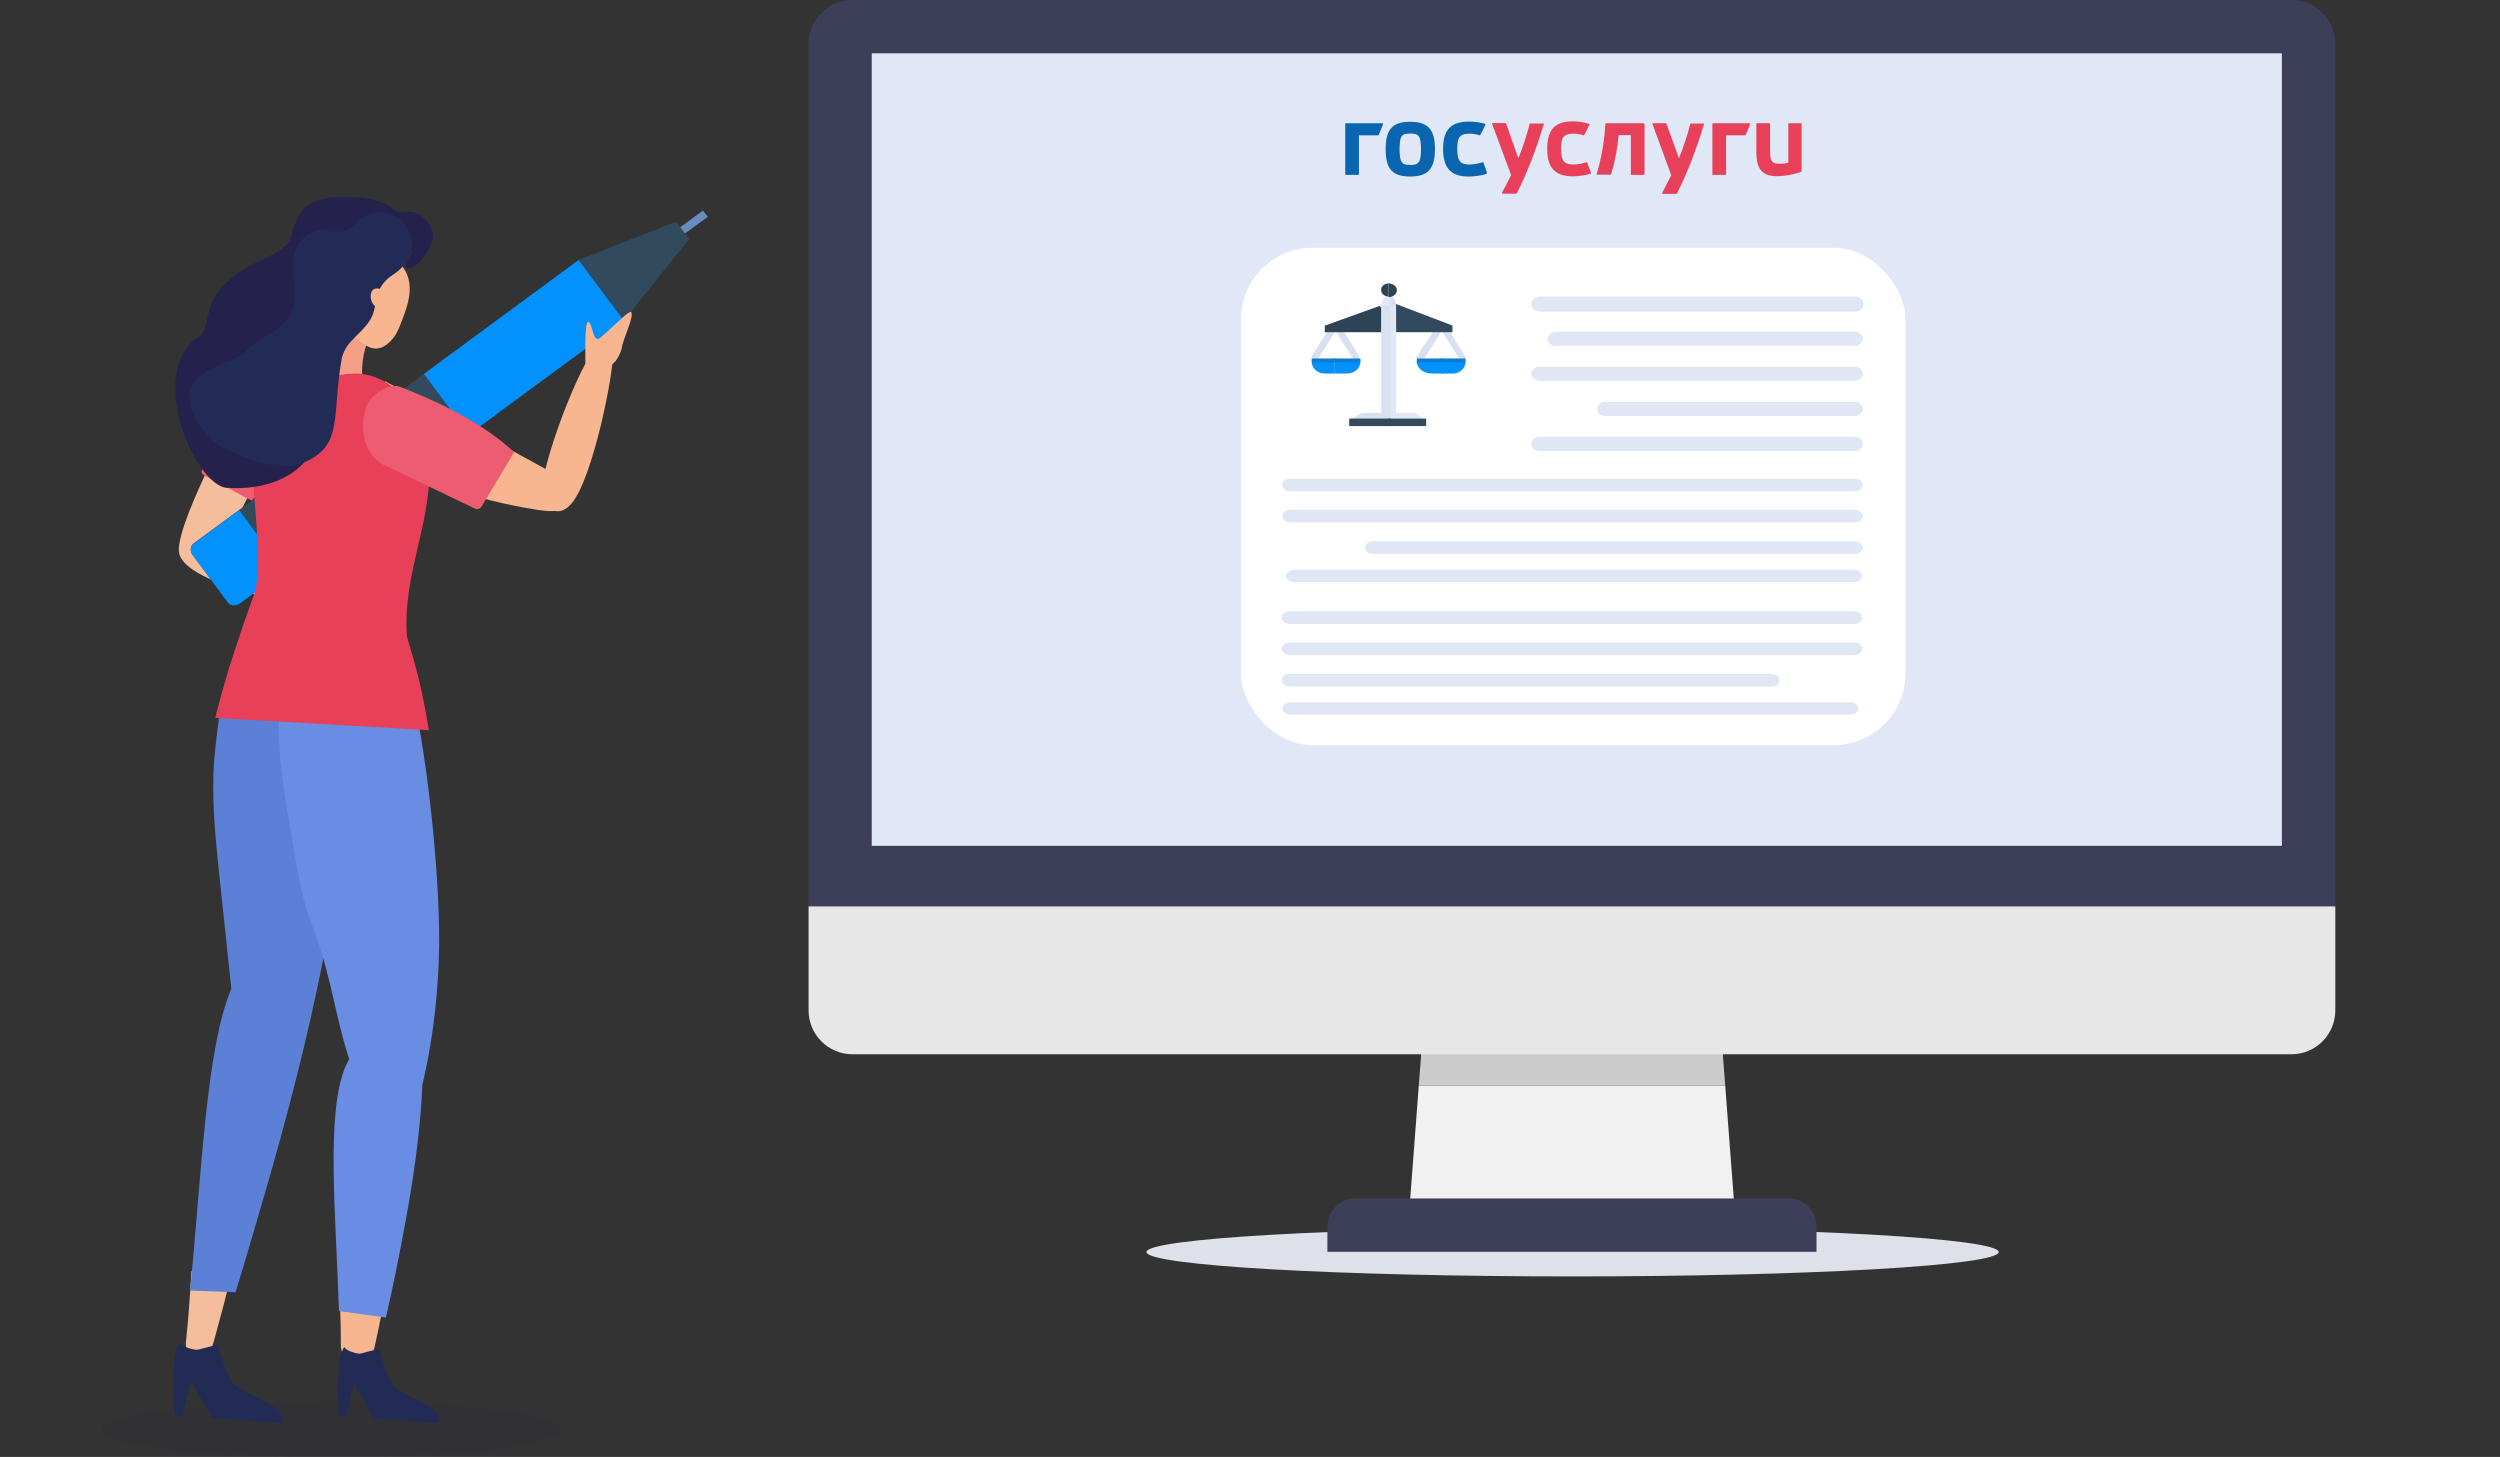 <svg width="592" height="345" viewBox="0 0 592 345" fill="none" xmlns="http://www.w3.org/2000/svg">
<rect x="0" y="0" width="592" height="345" fill="#333333" stroke="none"/>
<g clip-path="url(#clip0_7954_43116)">
<path d="M372.388 302.258C428.116 302.258 473.292 299.671 473.292 296.48C473.292 293.288 428.116 290.701 372.388 290.701C316.66 290.701 271.484 293.288 271.484 296.48C271.484 299.671 316.66 302.258 372.388 302.258Z" fill="#DEE0EA"/>
<path d="M408.534 257.104L410.754 286.379H333.746L335.966 257.104H408.534Z" fill="#F1F1F1"/>
<path d="M337.196 241.052H407.303L408.533 257.105H335.965L337.196 241.052Z" fill="#CCCCCC"/>
<path d="M314.326 296.424H430.146V290.414C430.146 286.755 427.177 283.79 423.512 283.79H320.96C317.295 283.79 314.326 286.755 314.326 290.414V296.424Z" fill="#3C3F57"/>
<path d="M201.877 -0.01H542.596C548.347 -0.01 553.001 4.638 553.001 10.381V214.662H338.614H191.472V67.701V10.381C191.499 4.638 196.153 -0.01 201.877 -0.01Z" fill="#3C3F57"/>
<path d="M373.386 12.625H413.964H540.349V138.832V200.293H373.386H206.424V12.625H373.386Z" fill="#E0E7F6"/>
<path d="M338.614 214.636H553.001V239.262C553.001 245.005 548.347 249.653 542.596 249.653H373.681H201.877C196.127 249.653 191.472 245.005 191.472 239.262V214.636H338.614Z" fill="#E7E7E7"/>
<path fill-rule="evenodd" clip-rule="evenodd" d="M414.2 29.193H405.66C405.637 29.19 405.613 29.192 405.591 29.2C405.569 29.207 405.549 29.22 405.532 29.237C405.516 29.253 405.503 29.274 405.496 29.296C405.489 29.319 405.487 29.343 405.491 29.366V41.24C405.487 41.264 405.489 41.287 405.496 41.31C405.503 41.332 405.516 41.353 405.532 41.37C405.549 41.386 405.569 41.399 405.591 41.407C405.613 41.414 405.637 41.416 405.66 41.413H408.565C408.588 41.416 408.612 41.414 408.634 41.407C408.657 41.399 408.677 41.386 408.693 41.37C408.71 41.353 408.722 41.332 408.729 41.31C408.736 41.287 408.738 41.264 408.735 41.24V32.05H413.233C413.29 32.05 413.403 31.993 413.403 31.933C413.745 31.134 414.087 30.278 414.429 29.416V29.243C414.259 29.25 414.259 29.193 414.2 29.193ZM403.382 29.25H400.424C400.368 29.25 400.252 29.309 400.252 29.366C399.546 32.127 398.651 34.836 397.575 37.474L394.617 29.294C394.617 29.234 394.501 29.177 394.448 29.177H391.486C391.43 29.177 391.37 29.234 391.314 29.234C391.301 29.244 391.29 29.257 391.283 29.272C391.275 29.287 391.272 29.304 391.272 29.32C391.272 29.337 391.275 29.353 391.283 29.368C391.29 29.383 391.301 29.397 391.314 29.407L395.756 41.511C395.301 42.423 394.843 43.166 394.501 43.965C394.219 44.481 393.933 45.05 393.591 45.623C393.535 45.68 393.591 45.736 393.591 45.793C393.648 45.85 393.707 45.906 393.764 45.906H396.951C397.008 45.906 397.064 45.85 397.121 45.793C397.632 44.764 398.375 43.276 399.003 41.797C400.753 37.763 402.255 33.625 403.502 29.407C403.505 29.375 403.502 29.343 403.492 29.314C403.481 29.284 403.464 29.256 403.442 29.234L403.382 29.25ZM375.885 38.556C375.882 38.527 375.869 38.499 375.847 38.478C375.826 38.458 375.798 38.445 375.769 38.443H375.599C374.64 38.749 373.644 38.922 372.638 38.956C370.646 38.956 369.679 38.443 369.679 35.303C369.679 32.849 369.962 31.65 372.638 31.65C373.432 31.652 374.221 31.787 374.972 32.05C375.088 32.05 375.144 32.05 375.144 31.933C375.486 31.304 375.885 30.565 376.34 29.593V29.423C376.337 29.393 376.324 29.365 376.303 29.344C376.282 29.323 376.253 29.311 376.224 29.309C374.99 28.924 373.704 28.731 372.412 28.737C368.255 28.737 366.376 30.678 366.376 35.19C366.376 39.755 368.258 41.756 372.468 41.756C373.491 41.756 375.606 41.527 376.622 41.127C376.738 41.07 376.738 41.014 376.738 40.957C376.738 40.9 375.885 38.556 375.885 38.556ZM365.35 29.25H362.395C362.282 29.25 362.222 29.309 362.222 29.366C361.516 32.127 360.622 34.836 359.546 37.474L356.644 29.25C356.644 29.193 356.531 29.136 356.475 29.136H353.513C353.457 29.136 353.4 29.193 353.344 29.193C353.33 29.203 353.319 29.216 353.311 29.231C353.304 29.246 353.3 29.263 353.3 29.279C353.3 29.296 353.304 29.313 353.311 29.328C353.319 29.343 353.33 29.356 353.344 29.366L357.839 41.47C357.384 42.382 356.93 43.181 356.584 43.924C356.299 44.437 356.014 45.01 355.675 45.579C355.615 45.639 355.675 45.695 355.675 45.752C355.731 45.809 355.788 45.865 355.844 45.865H359.032C359.088 45.865 359.144 45.809 359.204 45.752C359.715 44.723 360.459 43.235 361.086 41.756C362.836 37.722 364.338 33.584 365.585 29.366C365.589 29.335 365.586 29.303 365.576 29.273C365.566 29.243 365.55 29.216 365.529 29.193C365.506 29.215 365.478 29.232 365.447 29.242C365.417 29.251 365.385 29.254 365.353 29.25H365.35ZM426.551 29.193H423.646C423.623 29.19 423.599 29.192 423.577 29.2C423.554 29.207 423.534 29.22 423.518 29.237C423.501 29.253 423.489 29.274 423.482 29.296C423.475 29.319 423.473 29.343 423.476 29.366V38.556C422.826 38.725 422.156 38.802 421.484 38.786C419.549 38.786 419.15 38.213 419.15 35.64V29.347C419.154 29.323 419.152 29.299 419.145 29.277C419.138 29.254 419.125 29.233 419.108 29.216C419.091 29.199 419.071 29.187 419.048 29.18C419.025 29.172 419.001 29.17 418.978 29.174H416.076C416.053 29.171 416.029 29.173 416.007 29.181C415.984 29.188 415.964 29.201 415.948 29.218C415.931 29.235 415.919 29.255 415.912 29.277C415.905 29.3 415.903 29.324 415.906 29.347V35.954C415.906 40.063 417.271 41.722 420.857 41.722C422.783 41.693 424.691 41.345 426.504 40.693C426.56 40.693 426.617 40.58 426.617 40.523V29.331C426.727 29.25 426.667 29.193 426.554 29.193H426.551ZM389.149 29.193H380.324C380.301 29.19 380.277 29.192 380.255 29.2C380.232 29.207 380.212 29.22 380.196 29.237C380.179 29.253 380.167 29.274 380.16 29.296C380.153 29.319 380.151 29.343 380.155 29.366C379.93 33.372 379.242 37.338 378.103 41.184V41.297C378.125 41.319 378.152 41.337 378.182 41.347C378.212 41.357 378.244 41.361 378.275 41.357H381.35C381.406 41.357 381.519 41.297 381.519 41.24C382.433 38.23 383.026 35.13 383.285 31.993H386.187V41.24C386.184 41.264 386.185 41.288 386.193 41.311C386.2 41.333 386.213 41.354 386.23 41.371C386.246 41.388 386.267 41.401 386.29 41.408C386.312 41.415 386.336 41.417 386.36 41.413H389.262C389.285 41.416 389.309 41.414 389.331 41.407C389.353 41.399 389.374 41.386 389.39 41.37C389.406 41.353 389.419 41.332 389.426 41.31C389.433 41.287 389.435 41.264 389.431 41.24V29.366C389.321 29.25 389.265 29.193 389.152 29.193H389.149Z" fill="#E84059"/>
<path fill-rule="evenodd" clip-rule="evenodd" d="M327.26 29.192H318.72C318.697 29.188 318.673 29.191 318.651 29.198C318.629 29.206 318.609 29.219 318.592 29.235C318.576 29.252 318.564 29.273 318.556 29.295C318.549 29.318 318.547 29.341 318.551 29.365V41.239C318.547 41.262 318.549 41.286 318.556 41.308C318.564 41.331 318.576 41.351 318.592 41.368C318.609 41.385 318.629 41.397 318.651 41.405C318.673 41.413 318.697 41.415 318.72 41.412H321.625C321.649 41.415 321.672 41.413 321.695 41.405C321.717 41.397 321.737 41.385 321.753 41.368C321.77 41.351 321.782 41.331 321.789 41.308C321.797 41.286 321.799 41.262 321.795 41.239V32.048H326.319C326.375 32.048 326.432 31.992 326.488 31.932C326.83 31.133 327.172 30.277 327.514 29.415V29.242C327.385 29.248 327.326 29.192 327.26 29.192ZM351.284 38.555C351.282 38.526 351.269 38.498 351.248 38.477C351.228 38.456 351.2 38.444 351.171 38.442H350.998C350.04 38.748 349.045 38.92 348.04 38.955C346.048 38.955 345.079 38.442 345.079 35.302C345.079 32.848 345.364 31.649 348.04 31.649C348.835 31.651 349.624 31.786 350.374 32.048C350.431 32.048 350.544 32.048 350.544 31.932C350.886 31.303 351.284 30.563 351.739 29.591V29.421C351.737 29.392 351.724 29.364 351.703 29.344C351.683 29.323 351.655 29.31 351.626 29.308C350.384 28.961 349.1 28.787 347.811 28.792C343.598 28.792 341.722 30.733 341.722 35.245C341.722 39.813 343.604 41.811 347.811 41.811C348.837 41.811 350.948 41.582 351.968 41.182C352.081 41.125 352.081 41.069 352.081 41.012C352.206 40.956 351.293 38.555 351.293 38.555H351.284ZM333.929 28.836C329.776 28.836 328.122 30.607 328.122 35.289C328.122 40.027 329.719 41.799 333.929 41.799C338.139 41.799 339.796 39.971 339.796 35.289C339.808 30.677 338.142 28.836 333.929 28.836ZM333.929 39.058C331.994 39.058 331.42 38.542 331.42 35.346C331.42 31.919 332.047 31.636 333.929 31.636C335.812 31.636 336.492 31.919 336.492 35.346C336.492 38.555 335.865 39.071 333.929 39.071V39.058Z" fill="#0965AF"/>
<rect x="293.853" y="58.667" width="157.357" height="117.795" rx="17" fill="white"/>
<path d="M364.552 73.782H439.34C440.407 73.782 441.285 72.979 441.285 72.004C441.285 71.029 440.407 70.226 439.34 70.226H364.552C363.485 70.226 362.607 71.029 362.607 72.004C362.607 72.979 363.485 73.782 364.552 73.782Z" fill="#DFE6F4"/>
<path d="M368.433 81.924H439.18C440.245 81.924 441.121 81.162 441.121 80.237C441.121 79.312 440.245 78.55 439.18 78.55H368.433C367.368 78.55 366.492 79.312 366.492 80.237C366.492 81.162 367.368 81.924 368.433 81.924Z" fill="#DFE6F4"/>
<path d="M364.55 90.195H439.18C440.244 90.195 441.121 89.434 441.121 88.509C441.121 87.584 440.244 86.822 439.18 86.822H364.55C363.486 86.822 362.61 87.584 362.61 88.509C362.61 89.434 363.486 90.195 364.55 90.195Z" fill="#DFE6F4"/>
<path d="M380.14 98.519H439.18C440.244 98.519 441.121 97.758 441.121 96.833C441.121 95.908 440.244 95.146 439.18 95.146H380.14C379.076 95.146 378.199 95.908 378.199 96.833C378.137 97.758 379.013 98.519 380.14 98.519Z" fill="#DFE6F4"/>
<path d="M364.55 106.794H439.18C440.244 106.794 441.121 106.032 441.121 105.107C441.121 104.182 440.244 103.42 439.18 103.42H364.55C363.486 103.42 362.609 104.182 362.609 105.107C362.609 106.032 363.486 106.794 364.55 106.794Z" fill="#DFE6F4"/>
<path d="M305.573 116.353H439.18C440.244 116.353 441.121 115.673 441.121 114.848C441.121 114.023 440.244 113.343 439.18 113.343H305.573C304.509 113.343 303.632 114.023 303.632 114.848C303.632 115.673 304.509 116.353 305.573 116.353Z" fill="#DFE6F4"/>
<path d="M305.573 123.736H439.18C440.244 123.736 441.121 123.057 441.121 122.231C441.121 121.406 440.244 120.726 439.18 120.726H305.573C304.509 120.726 303.632 121.406 303.632 122.231C303.632 123.057 304.509 123.736 305.573 123.736Z" fill="#DFE6F4"/>
<path d="M325.169 131.163H439.18C440.244 131.163 441.121 130.483 441.121 129.658C441.121 128.833 440.244 128.153 439.18 128.153H325.169C324.105 128.153 323.229 128.833 323.229 129.658C323.229 130.483 324.105 131.163 325.169 131.163Z" fill="#DFE6F4"/>
<path d="M306.764 137.853H438.736C439.968 137.853 440.982 137.186 440.982 136.376C440.982 135.566 439.968 134.899 438.736 134.899H306.764C305.532 134.899 304.517 135.566 304.517 136.376C304.517 137.186 305.532 137.853 306.764 137.853Z" fill="#DFE6F4"/>
<path d="M439.037 147.754H305.43C304.366 147.754 303.489 147.074 303.489 146.249C303.489 145.423 304.366 144.744 305.43 144.744H439.037C440.101 144.744 440.978 145.423 440.978 146.249C440.978 147.074 440.101 147.754 439.037 147.754Z" fill="#DFE6F4"/>
<path d="M439.037 155.135H305.43C304.366 155.135 303.489 154.455 303.489 153.63C303.489 152.805 304.366 152.125 305.43 152.125H439.037C440.101 152.125 440.978 152.805 440.978 153.63C440.978 154.455 440.101 155.135 439.037 155.135Z" fill="#DFE6F4"/>
<path d="M419.44 162.564H305.43C304.366 162.564 303.489 161.884 303.489 161.059C303.489 160.233 304.366 159.554 305.43 159.554H419.44C420.505 159.554 421.381 160.233 421.381 161.059C421.381 161.884 420.505 162.564 419.44 162.564Z" fill="#DFE6F4"/>
<path d="M437.843 169.249H305.871C304.639 169.249 303.624 168.582 303.624 167.771C303.624 166.961 304.639 166.294 305.871 166.294H437.843C439.075 166.294 440.089 166.961 440.089 167.771C440.089 168.582 439.075 169.249 437.843 169.249Z" fill="#DFE6F4"/>
<path d="M56.318 97.017C56.318 97.017 40.284 126.568 42.557 131.457C45.906 141.014 90.001 146.391 90.001 146.391L87.337 131.579C87.337 131.579 55.903 127.155 55.169 125.762C54.436 124.368 70.153 96.772 70.153 96.772L56.318 97.017Z" fill="#F4BD9C"/>
<path d="M67.22 101.148C65.998 105.083 64.8 112.978 59.594 118.575L48.277 112.538C47.837 112.294 47.617 111.805 47.788 111.438L53.386 97.433C54.828 94.573 59.13 94.157 62.845 95.477C65.094 96.235 67.758 99.388 67.22 101.148Z" fill="#EE5C72"/>
<path d="M159.982 56.906L158.833 55.439L166.459 49.866L167.608 51.333L159.982 56.906Z" fill="#678DBF"/>
<path d="M53.876 142.556L45.565 131.288C44.881 130.383 45.101 129.137 46.029 128.55L137.128 61.552L147.81 75.876L56.711 142.874C55.684 143.583 54.438 143.485 53.876 142.556Z" fill="#324A5E"/>
<path d="M137.006 61.572L160.104 52.479L163.184 56.586L147.712 75.919L137.006 61.572Z" fill="#324A5E"/>
<path d="M111.073 102.858L100.392 88.535L137.007 61.574L147.689 75.898L111.073 102.858Z" fill="#0391FD"/>
<path d="M53.875 142.553L45.565 131.407C44.881 130.503 45.101 129.256 46.029 128.669L56.613 120.823L67.294 135.147L56.711 142.993C55.684 143.579 54.438 143.482 53.875 142.553Z" fill="#0391FD"/>
<path d="M80 300L92 302.423C91.019 307.849 89.973 313.24 88.796 318.564C88.403 320.372 87.782 322.42 86.114 322.898C83.956 323.512 80.719 321.26 80.719 318.837C80.752 313.002 80.458 306.62 80 300Z" fill="#F7B690"/>
<path d="M145.143 83.378C145.07 82.253 144.728 80.86 143.628 80.591C142.577 80.322 141.648 81.3 141.013 82.156C135.635 89.513 126.665 114.518 128.547 118.16C130.307 121.558 132.946 122.071 135.391 119.162C140.401 113.272 145.461 87.924 145.143 83.378Z" fill="#F7B690"/>
<path d="M86.8 81.546C85.847 84.356 85.529 87.363 85.872 90.32C85.969 91.225 86.116 92.3 85.456 92.936C84.845 93.547 83.843 93.498 82.963 93.376C81.496 93.18 80.03 92.985 78.71 92.325C77.39 91.689 76.241 90.516 76.021 89.049C75.826 87.852 76.29 86.654 76.73 85.53C77.586 83.354 78.441 81.204 79.297 79.028C79.541 78.393 79.81 77.733 80.348 77.317C81.252 76.608 82.621 76.828 83.525 77.513C84.43 78.197 84.992 79.248 85.529 80.25L86.8 81.546Z" fill="#F4A086"/>
<path d="M91.149 90.271C93.325 91.395 95.476 92.568 97.627 93.742C109.408 100.219 121.214 106.696 132.996 113.149C134.12 113.76 135.293 114.445 135.807 115.618C136.613 117.476 135.22 119.675 133.387 120.482C131.529 121.289 129.427 121.044 127.423 120.751C112.39 118.478 97.822 113.271 84.745 105.523L91.149 90.271Z" fill="#F7B690"/>
<path d="M45.33 301H55C53.661 306.45 52.233 311.864 50.745 317.244C50.209 319.13 49.495 321.296 48.037 321.855C46.192 322.589 43.752 320.423 44.02 317.908C44.586 312.598 45.002 306.904 45.33 301Z" fill="#F4BD9C"/>
<path opacity="0.1" d="M24 338.488C24 334.897 48.407 332 78.5 332C108.593 332 133 334.921 133 338.488C133 342.079 108.593 345 78.5 345C48.407 345 24 342.079 24 338.488Z" fill="#24224D"/>
<path fill-rule="evenodd" clip-rule="evenodd" d="M54.779 234.14C53.815 225.118 52.88 216.06 51.916 207.038C50.896 197.34 49.875 187.465 50.952 177.484C52.058 167.467 53.475 154.43 59.682 148.356C67.619 140.613 79.864 138.055 81.791 151.66C88.566 199.472 64.87 274.919 59.994 291.934C58.634 296.658 57.217 301.347 55.771 306L45 305.609C47.693 279.039 48.742 248.278 54.779 234.14Z" fill="#5C80D6"/>
<path fill-rule="evenodd" clip-rule="evenodd" d="M100.43 255.117C99.476 259.435 97.683 264.404 93.866 264.952C91.552 265.295 89.152 263.753 87.532 261.628C85.913 259.504 84.901 256.899 83.918 254.329C79.667 243.226 78.741 231.849 74.49 220.712C71.049 211.699 70.846 208.341 68.041 192.063C65.352 176.471 64.629 161.599 70.21 154.916C77.353 146.349 89.73 139.153 94.357 151.969C100.488 168.898 104.248 206.353 103.987 224.207C103.814 234.693 102.657 245.111 100.43 255.117Z" fill="#698DE3"/>
<path fill-rule="evenodd" clip-rule="evenodd" d="M81.947 252.246C86.763 241.588 100.526 245.397 99.984 257.418C99.358 271.92 96.651 286.631 93.801 300.818C93.06 304.557 92.234 308.296 91.379 312L80.266 310.462C79.582 288.203 77.046 263.114 81.947 252.246Z" fill="#698DE3"/>
<path d="M101.573 107.535C102.806 123.315 95.333 134.901 96.344 150.682C97.995 156.614 99.329 159.698 101.573 172.907L51.001 170C51.001 170 53.001 160.5 60.339 140.236C61.755 136.324 60.709 122.88 60.339 119.344C59.821 114.259 60.02 109.023 61.45 104.23C64.483 94.148 75.455 88.598 83.914 88.452C92.398 88.306 100.734 96.781 101.573 107.535Z" fill="#E84059"/>
<path d="M94.815 91.618C100.902 94.062 112.78 98.828 121.775 107.065L114.027 119.947C113.709 120.509 113.001 120.704 112.414 120.411L90.636 109.974C86.138 107.408 85.087 101.444 86.676 96.555C87.58 93.598 92.078 90.518 94.815 91.618Z" fill="#EE5C72"/>
<path d="M96.13 50.247C92.828 50.939 92.802 47.213 85.133 46.787C75.201 46.255 71.101 47.107 68.837 56.261C67.772 60.545 58.08 61.849 53.474 67.038C48.148 71.828 49.693 78.028 47.349 79.545C34.249 87.954 46.152 114.542 53.474 115.5C62.674 116.226 72.965 113.038 75.787 102.5C77.891 99.839 71.063 86.956 73.965 86.105C77.826 84.96 73.444 76.724 75.787 74.436C81.352 69.007 81.965 66.772 82.444 65.761C82.444 65.761 83.615 62.834 84.121 62.807C91.044 62.488 97.754 59.56 97.754 59.56C97.754 59.56 94.453 63.951 96.956 63.579C99.459 63.206 102.84 57.804 102.547 55.489C102.254 53.147 99.512 49.555 96.13 50.247Z" fill="#24224D"/>
<path d="M92.834 80.396C93.934 79.174 94.545 77.585 95.132 76.045C95.938 73.919 96.745 71.768 96.965 69.495C97.185 67.221 96.721 64.826 95.254 63.091C93.47 61.013 90.512 60.255 87.775 60.426C85.404 60.573 82.911 61.429 81.469 63.311C80.686 64.337 80.271 65.608 79.88 66.83C79.367 68.419 78.829 70.081 78.902 71.743C78.975 73.601 79.806 75.361 80.955 76.852C82.104 78.318 83.546 79.54 85.013 80.665C85.868 81.325 86.748 81.96 87.775 82.327C89.828 83.036 91.514 81.887 92.834 80.396Z" fill="#F7B690"/>
<path fill-rule="evenodd" clip-rule="evenodd" d="M81.617 65.583C82.937 65.461 84.281 65.608 85.552 66.048C86.505 66.39 88.314 67.147 88.436 68.321C88.558 69.494 87.532 69.567 86.75 69.249C85.552 68.761 84.477 68.516 83.181 68.859C81.861 69.201 80.688 70.105 79.979 71.278C78.855 73.16 78.879 75.702 77.291 77.218C75.995 78.44 73.771 78.513 72.402 77.389C71.351 76.533 70.838 75.116 70.936 73.747C71.033 72.403 71.669 71.107 72.549 70.081" fill="#222B56"/>
<path fill-rule="evenodd" clip-rule="evenodd" d="M97.458 56.806C97.14 54.191 95.331 51.796 92.887 50.793C90.443 49.791 87.461 50.231 85.407 51.893C84.356 52.749 83.525 53.873 82.254 54.386C80.617 55.047 78.759 54.362 76.999 54.338C74.31 54.289 71.671 55.877 70.424 58.248C67.906 63.064 71.255 69.37 68.884 74.259C67.808 76.483 65.706 78.023 63.604 79.318C61.502 80.614 59.278 81.836 57.665 83.694C56.051 85.576 46.054 86.953 45 93C44.04 98.511 50.264 104.595 52 105.5C53.735 106.404 64.667 112.61 71.999 109.5C81.552 105.448 78.441 98.338 80.999 84.5C82.221 80.491 85.505 79.245 87.705 75.676C88.903 73.721 88.829 71.228 89.636 69.077C90.443 66.975 91.958 65.752 93.767 64.555C95.111 63.65 96.285 62.037 96.92 60.571C97.409 59.373 97.605 58.077 97.458 56.806Z" fill="#222B56"/>
<path d="M90.905 68.933C90.538 68.689 90.147 68.444 89.707 68.347C89.267 68.249 88.803 68.298 88.436 68.542C87.947 68.884 87.776 69.52 87.776 70.131C87.776 71.646 88.73 72.991 90.294 73.088C91.492 73.162 92.2 72.282 92.274 71.133C92.347 70.18 91.663 69.447 90.905 68.933Z" fill="#F7B690"/>
<path d="M141.99 80.078C140.353 81.275 140.353 76.509 139.326 76.216C138.3 75.922 138.642 86.066 138.642 86.53C140.719 86.824 141.55 87.85 143.775 87.997C143.775 87.557 144.606 86.53 145.485 85.797C146.072 85.357 147.05 83.353 147.196 82.62C147.49 80.102 150.374 74.798 149.396 73.82C147.93 74.309 144.655 78 141.99 80.078Z" fill="#F7B690"/>
<path d="M342.775 77.511H340.874L346.305 86.202L347.05 84.684L342.775 77.511Z" fill="#D9E0EF"/>
<path d="M340.024 77.512H341.926L336.494 86.202L335.331 84.684L340.024 77.512Z" fill="#D9E0EF"/>
<path d="M341.27 84.891L347.049 85.603C347.049 87.167 345.749 88.447 344.16 88.447H341.27V84.891Z" fill="#0391FD"/>
<path d="M341.715 84.891V88.447H339.048C337.092 88.447 335.492 87.167 335.492 85.603L341.715 84.891Z" fill="#0391FD"/>
<path d="M341.762 84.891L341.27 85.336L341.762 85.78H347.049V84.891L341.762 84.891Z" fill="#0D7DD2"/>
<path d="M341.715 84.891H335.492V85.78H341.715V84.891Z" fill="#0D7DD2"/>
<path d="M317.618 77.511H315.717L321.148 86.202L321.888 84.365L317.618 77.511Z" fill="#D9E0EF"/>
<path d="M314.871 77.512H316.772L311.341 86.202L310.601 84.366L314.871 77.512Z" fill="#D9E0EF"/>
<path d="M326.674 72.447L329.268 74.78L329.268 78.67H313.711V77.114L326.674 72.447Z" fill="#2E4355"/>
<path d="M330.601 71.999L329.268 74.698L329.268 78.666H343.936V77.079L330.601 71.999Z" fill="#324A5E"/>
<path d="M328.526 76.89L327.489 98.226H330.6V77.807L328.526 76.89Z" fill="#E0E7F6"/>
<path d="M329.269 76.89L327.047 77.807V98.226H329.269V76.89Z" fill="#D9E0EF"/>
<path d="M327.489 97.784L327.489 100.451L337.712 99.562L335.035 97.784H327.489Z" fill="#E0E7F6"/>
<path d="M329.268 97.784H322.485L319.489 99.562L329.268 100.451V97.784Z" fill="#D9E0EF"/>
<path d="M328.844 99.117L328.378 100.006L328.533 100.895H337.713V99.117H328.844Z" fill="#324A5E"/>
<path d="M329.268 99.117H319.489V100.895H329.268V99.117Z" fill="#324A5E"/>
<path d="M329.388 70.222H328.782L328.378 73.778L330.601 72.356C330.601 71.374 330.058 70.222 329.388 70.222Z" fill="#D9E0EF"/>
<path d="M328.529 70.222C327.71 70.222 327.047 71.374 327.047 72.356L329.269 73.778V70.222H328.529Z" fill="#E0E7F6"/>
<path d="M328.465 72.447L327.489 76.336L328.465 78.67H330.6V72.447H328.465Z" fill="#E0E7F6"/>
<path d="M329.269 72.447H327.047V78.67H329.269V72.447Z" fill="#D9E0EF"/>
<path d="M327.047 68.668C327.047 69.527 327.843 70.223 328.825 70.223V67.112C327.843 67.112 327.047 67.808 327.047 68.668Z" fill="#2E4355"/>
<path d="M330.781 68.743C330.783 67.845 329.91 67.114 328.832 67.112L328.824 70.366C329.903 70.369 330.779 69.642 330.781 68.743Z" fill="#2E4355"/>
<path d="M315.934 84.891L322.157 85.603C322.157 87.167 320.756 88.447 319.045 88.447H315.934V84.891Z" fill="#0391FD"/>
<path d="M315.933 84.891V88.447H313.647C311.97 88.447 310.599 87.167 310.599 85.603L315.933 84.891Z" fill="#0391FD"/>
<path d="M315.934 84.891V85.336V85.78H322.157V84.891H315.934Z" fill="#0D7DD2"/>
<path d="M315.933 84.891H310.599V85.78H315.933V84.891Z" fill="#0D7DD2"/>
<path fill-rule="evenodd" clip-rule="evenodd" d="M81.56 319C81.964 319.871 84.085 320.427 84.969 320.548C85.677 320.621 89.011 319.339 89.693 319.653C90.173 319.871 91.486 326.96 93.709 328.605C95.906 330.25 98.407 331.242 100.806 332.524C101.64 332.96 102.473 333.468 103.105 334.194C103.736 334.919 104.166 335.936 103.938 336.782C103.913 336.855 103.888 336.927 103.837 337L88.657 335.887C88.253 335.331 87.9 334.702 87.571 334.121C86.359 331.968 85.121 329.815 83.909 327.661C83.302 329.863 82.696 332.476 82.04 335.427L80.347 335.306C79.994 332.839 79.413 321.323 81.56 319Z" fill="#222B54"/>
<path fill-rule="evenodd" clip-rule="evenodd" d="M42.698 318C43.136 318.919 45.433 319.507 46.391 319.634C47.157 319.711 50.767 318.358 51.506 318.69C52.026 318.919 53.448 326.402 55.855 328.138C58.235 329.875 60.943 330.922 63.541 332.276C64.444 332.735 65.347 333.272 66.031 334.038C66.715 334.804 67.18 335.876 66.933 336.77C66.906 336.847 66.879 336.923 66.824 337L50.384 335.825C49.947 335.238 49.564 334.574 49.208 333.961C47.895 331.688 46.555 329.415 45.242 327.142C44.585 329.466 43.929 332.224 43.218 335.34L41.385 335.212C41.002 332.633 40.345 320.477 42.698 318Z" fill="#222B54"/>
</g>
<defs>
<clipPath id="clip0_7954_43116">
<rect width="592" height="345" fill="white"/>
</clipPath>
</defs>
</svg>
